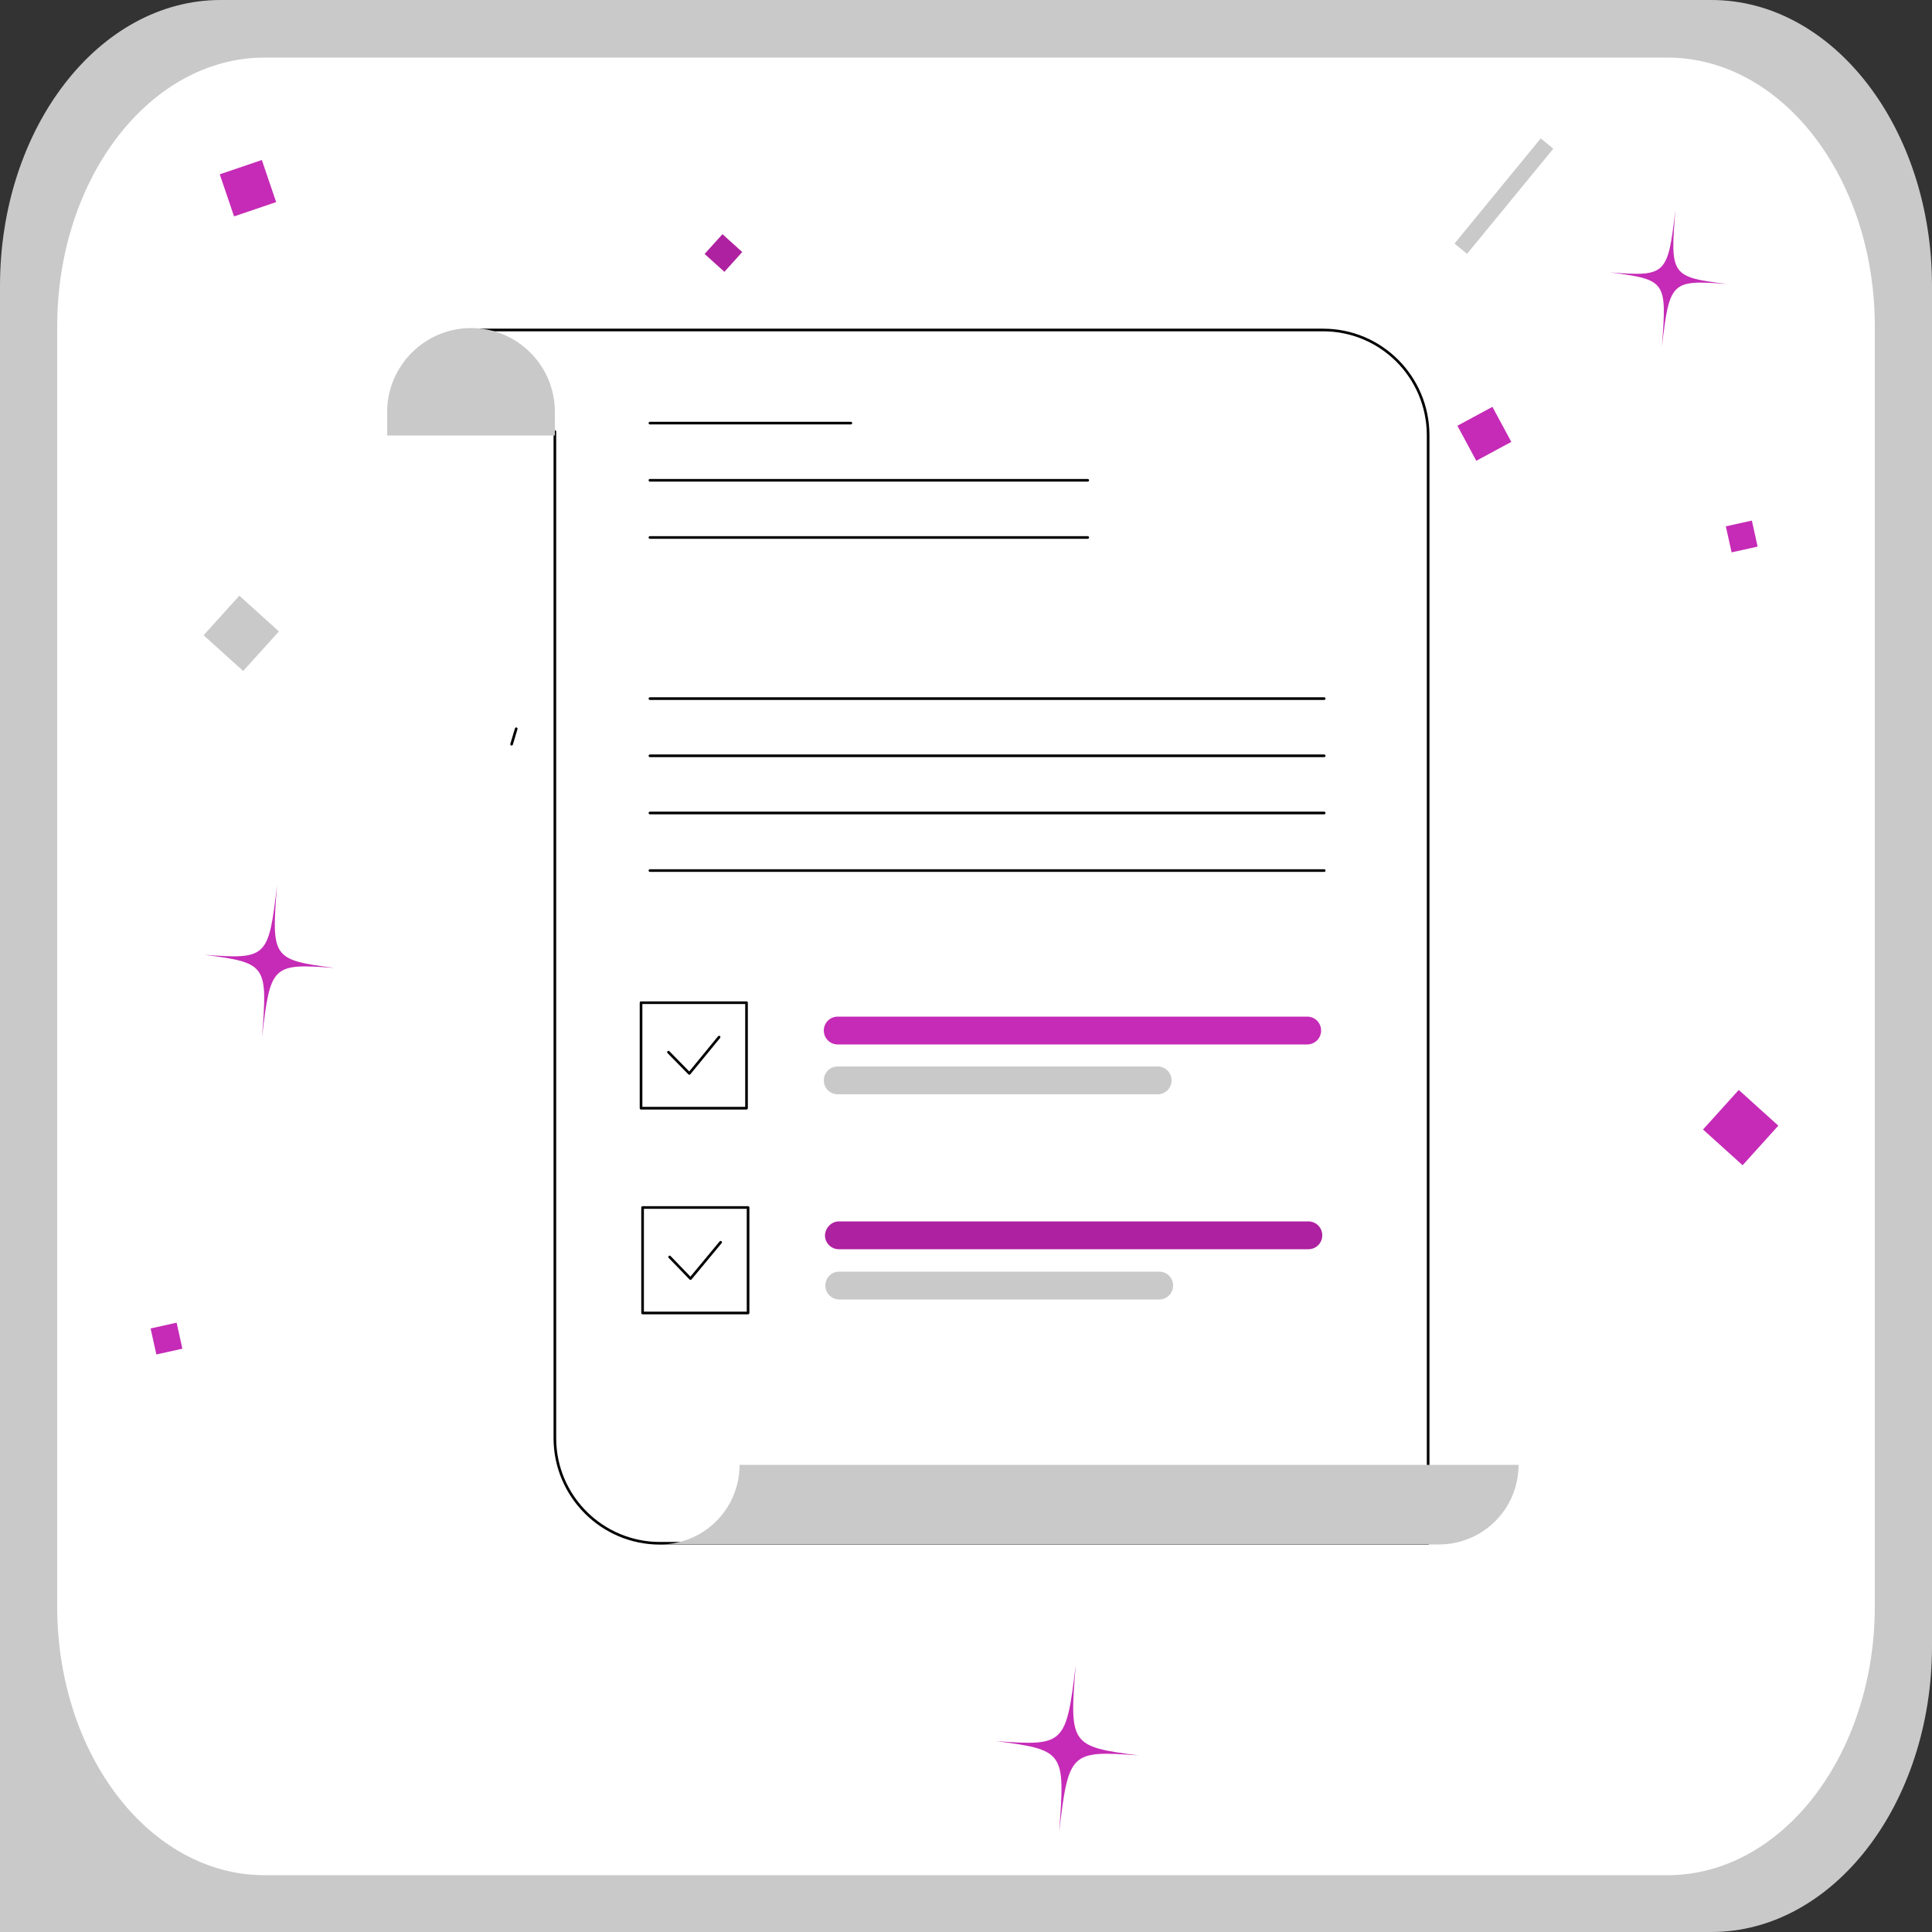 <?xml version="1.0" encoding="utf-8"?>
<!-- Generator: Adobe Illustrator 28.0.0, SVG Export Plug-In . SVG Version: 6.00 Build 0)  -->
<svg version="1.1" id="Layer_1" xmlns="http://www.w3.org/2000/svg" xmlns:xlink="http://www.w3.org/1999/xlink" x="0px" y="0px"
	 viewBox="0 0 500 500" style="enable-background:new 0 0 500 500;" xml:space="preserve">
<rect x="0" y="0" width="500" height="500" fill="#333333" stroke="none"/>
<style type="text/css">
	.st0{fill:#C9C9C9;}
	.st1{fill:#FFFFFF;}
	.st2{fill:none;stroke:#020202;stroke-width:1.7;stroke-linecap:round;stroke-linejoin:round;}
	.st3{fill:#C52BB6;}
	.st4{fill:#AE21A0;}
	.st5{fill:none;stroke:#020202;stroke-width:0.684;stroke-linecap:round;stroke-linejoin:round;}
	.st6{fill:#FFFFFF;stroke:#020202;stroke-width:0.684;stroke-linecap:round;stroke-linejoin:round;}
</style>
<g>
	<path class="st0" d="M442.9,0H57.1C25.6,0,0,33.1,0,74v426h442.9c31.5,0,57.1-33.1,57.1-74V74C500,33.1,474.4,0,442.9,0z"/>
	<path class="st1" d="M431.5,14.9H68.5c-29.7,0-53.7,31.2-53.7,69.6v331.2c0,38.5,24,69.6,53.7,69.6h363c29.7,0,53.7-31.2,53.7-69.6
		V84.5C485.2,46.1,461.2,14.9,431.5,14.9z"/>
</g>
<path class="st1" d="M0,114.3"/>
<path class="st2" d="M0,114.3"/>
<path class="st1" d="M-638.9-399.1"/>
<path class="st2" d="M-638.9-399.1"/>
<g id="pattern">
	<path class="st3" d="M257.8,450.6c17.7,1.3,18.1,0.9,20.6-19.7c-1.7,20.7-1.3,21.1,16.3,23.4c-17.7-1.3-18.1-0.9-20.6,19.7
		C275.7,453.3,275.4,452.9,257.8,450.6z"/>
	<path class="st3" d="M52.9,247.1c16.2,1.2,16.6,0.8,18.8-18c-1.5,18.9-1.2,19.3,14.9,21.4c-16.2-1.2-16.6-0.8-18.8,18
		C69.3,249.6,69,249.2,52.9,247.1L52.9,247.1z"/>
	<path class="st3" d="M416.7,70.5c14.5,1.1,14.9,0.7,16.9-16.2c-1.4,17-1.1,17.4,13.4,19.2c-14.5-1.1-14.9-0.7-16.9,16.2
		C431.4,72.7,431.2,72.4,416.7,70.5z"/>
	
		<rect x="443.7" y="284.8" transform="matrix(0.67 -0.742 0.742 0.67 -67.857 430.726)" class="st3" width="13.8" height="13.8"/>
	<rect x="55.6" y="157" transform="matrix(0.67 -0.742 0.742 0.67 -101.051 100.469)" class="st0" width="13.8" height="13.8"/>
	<rect x="183.8" y="62" transform="matrix(0.67 -0.742 0.742 0.67 13.201 160.564)" class="st4" width="6.9" height="6.9"/>
	
		<rect x="379" y="107.2" transform="matrix(0.88 -0.475 0.475 0.88 -7.268 195.875)" class="st3" width="10.3" height="10.3"/>
	
		<rect x="345.7" y="370.9" transform="matrix(0.67 -0.742 0.742 0.67 -162.656 382.684)" class="st4" width="6.9" height="6.9"/>
	
		<rect x="447.5" y="135.4" transform="matrix(0.976 -0.216 0.216 0.976 -19.36 100.726)" class="st3" width="6.9" height="6.9"/>
	
		<rect x="39.7" y="343.1" transform="matrix(0.976 -0.216 0.216 0.976 -73.882 17.51)" class="st3" width="6.9" height="6.9"/>
	
		<rect x="303.4" y="269.7" transform="matrix(0.335 -0.942 0.942 0.335 -53.983 474.397)" class="st3" width="11.5" height="11.5"/>
	
		<rect x="58.4" y="42.9" transform="matrix(0.947 -0.322 0.322 0.947 -12.245 23.292)" class="st3" width="11.5" height="11.5"/>
	
		<rect x="371.8" y="48.7" transform="matrix(0.634 -0.773 0.773 0.634 103.059 319.557)" class="st0" width="35.2" height="4.2"/>
	<line class="st5" x1="132.4" y1="192.6" x2="133.6" y2="188.6"/>
	<line class="st5" x1="167.3" y1="198.5" x2="166.1" y2="202.5"/>
	
		<rect x="153.1" y="356" transform="matrix(0.972 -0.237 0.237 0.972 -84.18 47.477)" class="st3" width="4.2" height="35.2"/>
</g>
<path class="st6" d="M342.4,85.4H120.2l-1.2,26.3h24.6v260.5c0,15,12.2,27.2,27.2,27.2h198.8V112.5
	C369.5,97.5,357.4,85.4,342.4,85.4L342.4,85.4z"/>
<path class="st0" d="M121.9,84.9L121.9,84.9c12,0,21.7,9.7,21.7,21.7v6.1h-43.4v-6.1C100.2,94.7,109.9,84.9,121.9,84.9L121.9,84.9z"
	/>
<path class="st0" d="M393,379.1c0,11.4-9.2,20.6-20.6,20.6H170.8c11.4,0,20.6-9.2,20.6-20.6H393L393,379.1z"/>
<line class="st5" x1="168.2" y1="180.8" x2="342.7" y2="180.8"/>
<line class="st5" x1="168.2" y1="195.6" x2="342.7" y2="195.6"/>
<line class="st5" x1="168.2" y1="210.4" x2="342.7" y2="210.4"/>
<line class="st5" x1="168.2" y1="225.3" x2="342.7" y2="225.3"/>
<line class="st5" x1="168.2" y1="109.5" x2="220.2" y2="109.5"/>
<line class="st5" x1="168.2" y1="124.3" x2="281.5" y2="124.3"/>
<line class="st5" x1="168.2" y1="139.1" x2="281.5" y2="139.1"/>
<g id="ui_interface">
	<path class="st4" d="M217.1,316.1h121.5c2,0,3.6,1.6,3.6,3.6v0c0,2-1.6,3.6-3.6,3.6H217.1c-2,0-3.6-1.6-3.6-3.6v0
		C213.6,317.7,215.2,316.1,217.1,316.1z"/>
</g>
<g id="ui_interface-2">
	<path class="st0" d="M217.1,329.1H300c2,0,3.6,1.6,3.6,3.6v0c0,2-1.6,3.6-3.6,3.6h-82.8c-2,0-3.6-1.6-3.6-3.6v0
		C213.6,330.7,215.2,329.1,217.1,329.1z"/>
</g>
<rect x="166.3" y="312.5" class="st6" width="27.3" height="27.3"/>
<polyline class="st6" points="173.3,325.3 178.7,330.9 186.5,321.5 "/>
<g id="ui_interface-3">
	<path class="st3" d="M216.8,263.1h121.5c2,0,3.6,1.6,3.6,3.6v0c0,2-1.6,3.6-3.6,3.6H216.8c-2,0-3.6-1.6-3.6-3.6v0
		C213.2,264.7,214.8,263.1,216.8,263.1z"/>
</g>
<g id="ui_interface-4">
	<path class="st0" d="M216.8,276h82.8c2,0,3.6,1.6,3.6,3.6l0,0c0,2-1.6,3.6-3.6,3.6h-82.8c-2,0-3.6-1.6-3.6-3.6l0,0
		C213.2,277.6,214.8,276,216.8,276z"/>
</g>
<rect x="165.9" y="259.5" class="st6" width="27.3" height="27.3"/>
<polyline class="st6" points="173,272.3 178.4,277.8 186.1,268.4 "/>
</svg>
